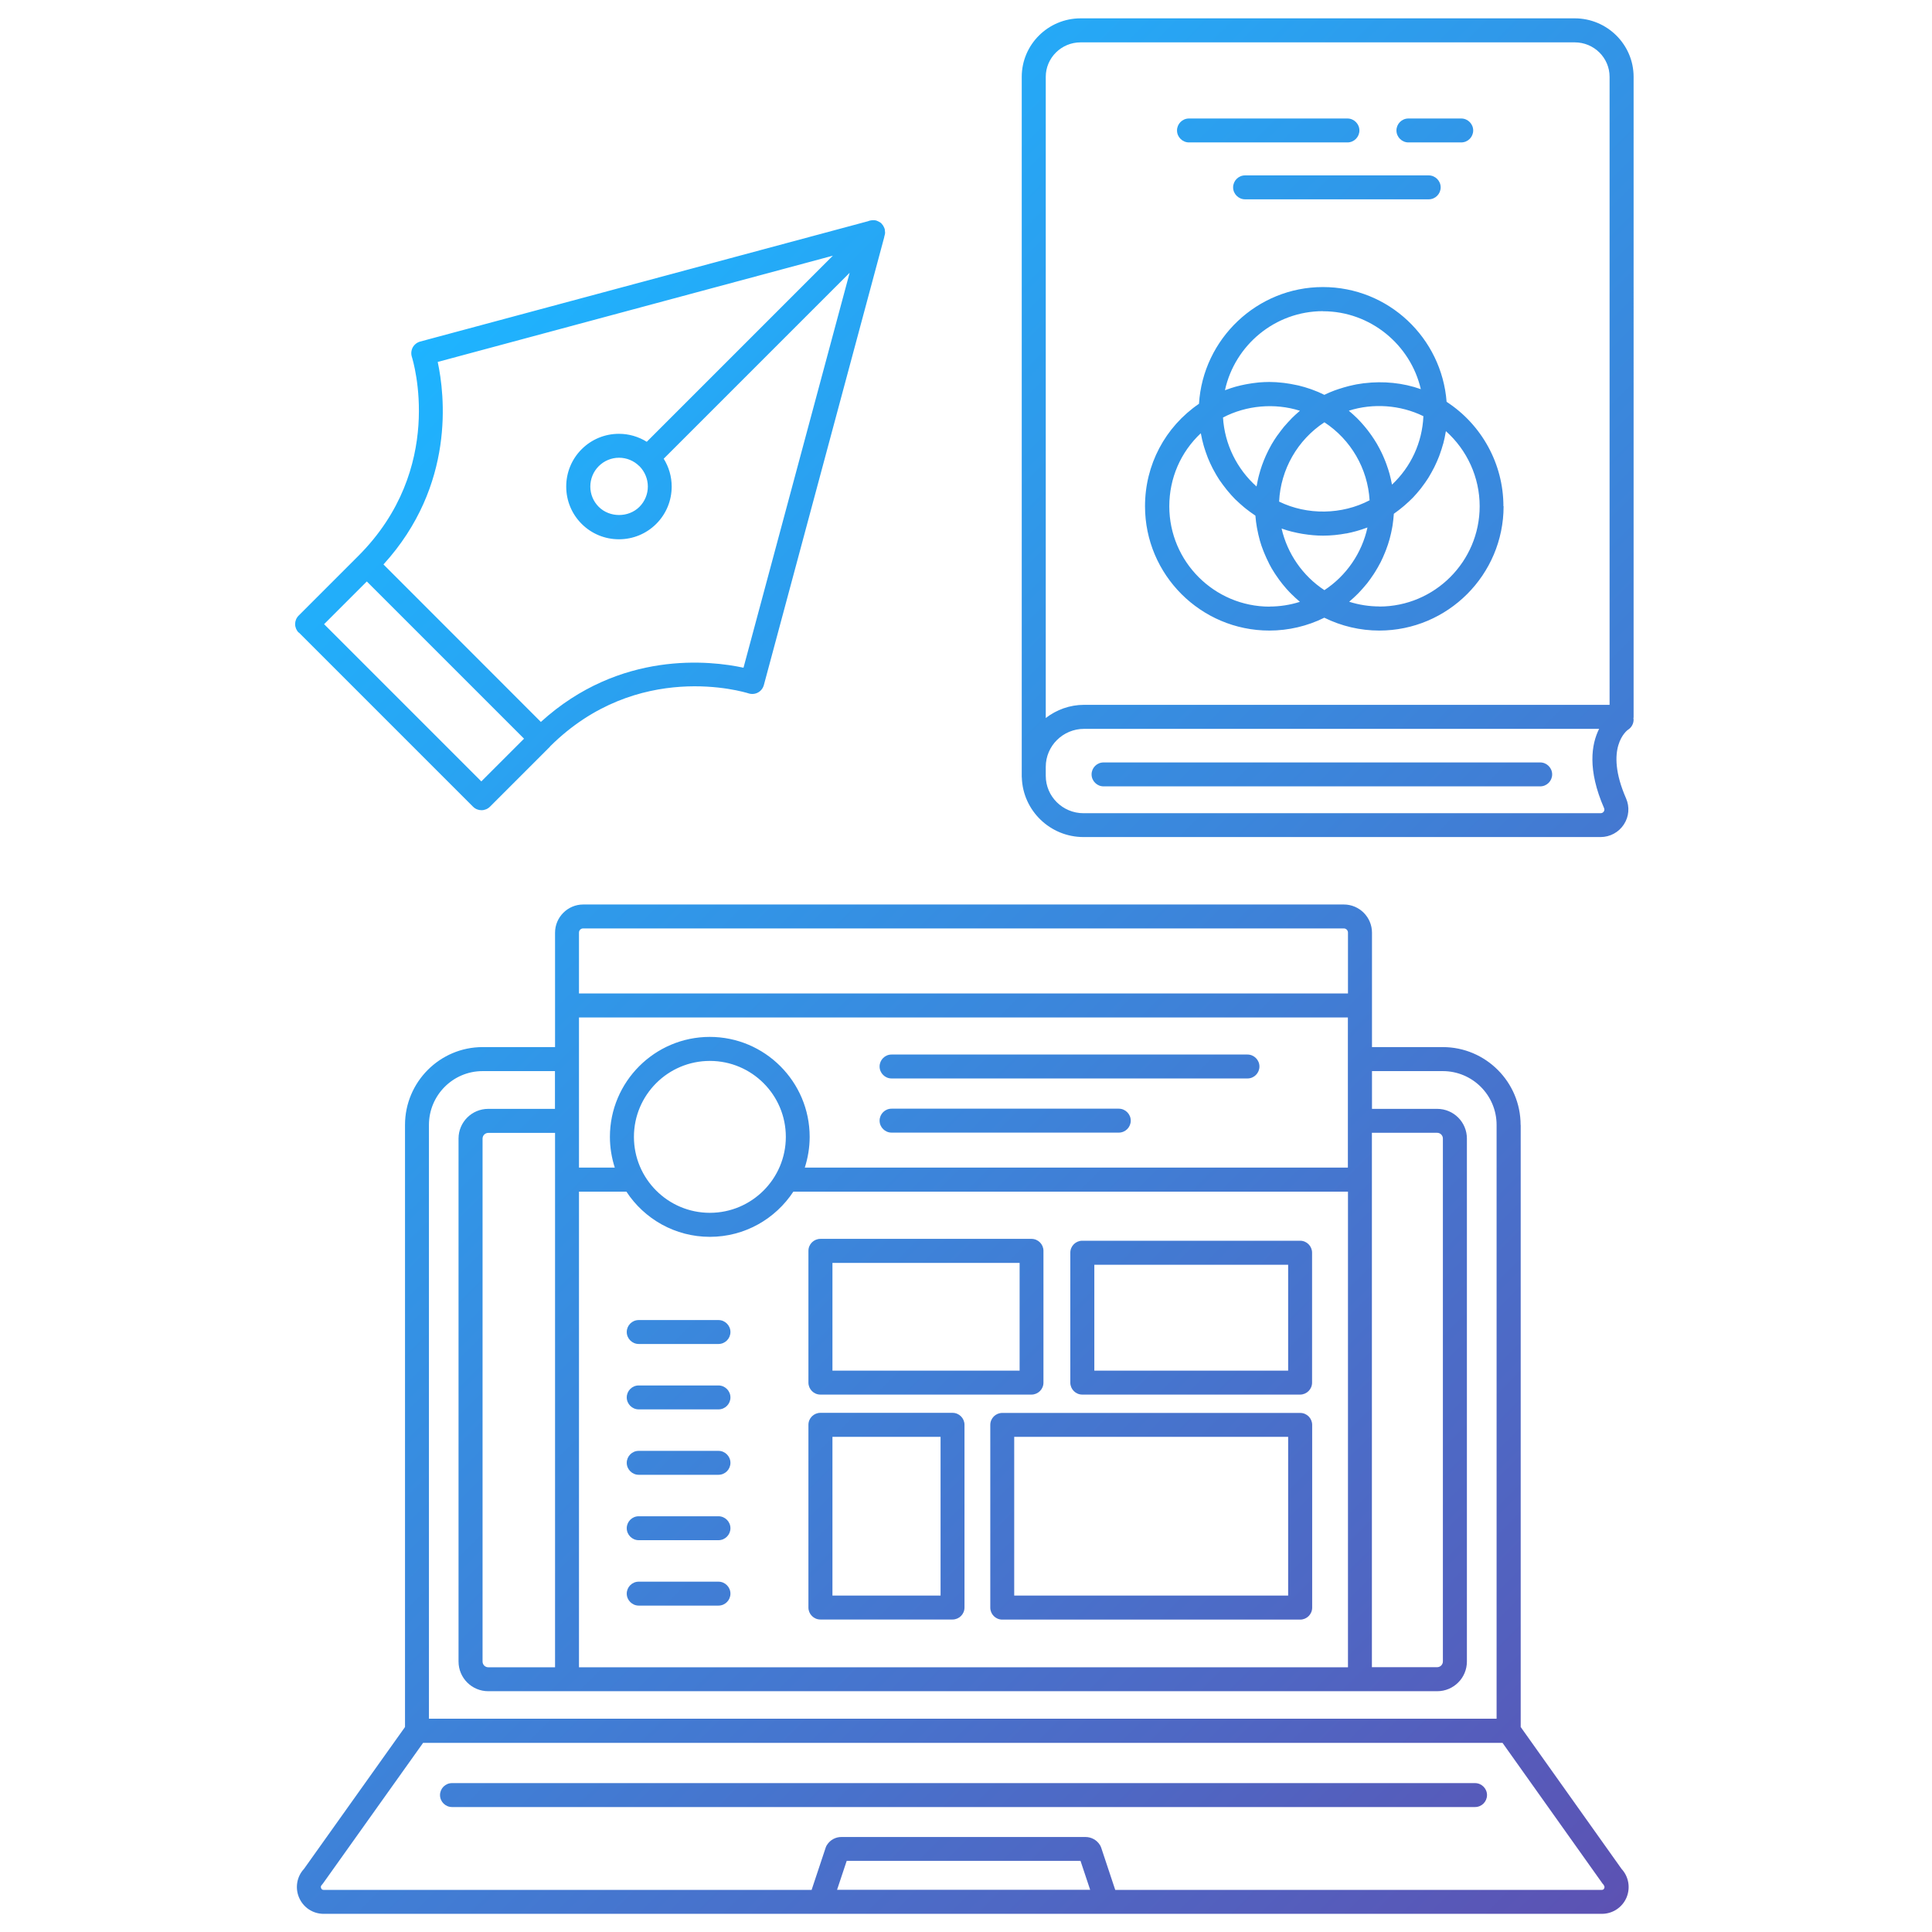 <?xml version="1.0" encoding="UTF-8"?><svg id="_饑1" xmlns="http://www.w3.org/2000/svg" xmlns:xlink="http://www.w3.org/1999/xlink" viewBox="0 0 218 218"><defs><style>.cls-1{fill:url(#_裼隯澵_胙琅韃炅_42);}</style><linearGradient id="_裼隯澵_胙琅韃炅_42" x1="42.26" y1="43.41" x2="198.39" y2="199.54" gradientUnits="userSpaceOnUse"><stop offset="0" stop-color="#1eb4ff"/><stop offset="1" stop-color="#5c52b3"/></linearGradient></defs><path class="cls-1" d="M115.29,86.52V8.67c0-3.64,2.98-6.6,6.64-6.6h55.76c3.66,0,6.64,2.96,6.64,6.6V80.88c0,.06,0,.11-.02,.16,0,.05,.02,.11,.02,.16,0,.46-.24,.9-.63,1.14-.09,.06-2.74,1.99-.22,7.75,.42,.96,.33,2.06-.25,2.94-.58,.89-1.57,1.42-2.63,1.42h-58.34c-3.77,0-6.84-2.99-6.96-6.7,0-.04-.01-.07-.01-.11v-1.13Zm2.71-77.85V81.02c1.2-.93,2.7-1.49,4.33-1.49h59.29V8.67c0-2.15-1.76-3.89-3.93-3.89h-55.76c-2.17,0-3.93,1.75-3.93,3.89Zm0,78.87c0,2.33,1.91,4.22,4.26,4.22h58.34c.21,0,.32-.12,.37-.2,.05-.08,.1-.21,.03-.37-1.9-4.35-1.43-7.22-.56-8.95h-58.11c-2.39,0-4.33,1.92-4.33,4.29v1.01Zm6.52,1.19h49.27c.75,0,1.35-.61,1.35-1.35s-.61-1.35-1.35-1.35h-49.27c-.75,0-1.35,.61-1.35,1.35s.61,1.35,1.35,1.35Zm9.64-72.66h17.88c.75,0,1.35-.61,1.35-1.35s-.61-1.35-1.35-1.35h-17.88c-.75,0-1.35,.61-1.35,1.35s.61,1.35,1.35,1.35Zm27.05,6.42c.75,0,1.35-.61,1.35-1.35s-.61-1.35-1.35-1.35h-20.72c-.75,0-1.35,.61-1.35,1.35s.61,1.35,1.35,1.35h20.72Zm-2.29-6.42h5.96c.75,0,1.35-.61,1.35-1.35s-.61-1.35-1.35-1.35h-5.96c-.75,0-1.35,.61-1.35,1.35s.61,1.35,1.35,1.35Zm10.74,41.05c0,7.73-6.29,14.03-14.03,14.03-2.15,0-4.27-.5-6.2-1.45-1.92,.95-4.05,1.45-6.2,1.45-7.73,0-14.03-6.29-14.03-14.03,0-4.67,2.26-8.94,6.09-11.56,.45-7.32,6.56-13.17,13.98-13.17s13.41,5.75,13.96,12.95c3.97,2.58,6.41,7.02,6.41,11.77Zm-26.42,11.32c1.17,0,2.33-.18,3.43-.53-.02-.02-.03-.03-.05-.05-.31-.27-.61-.54-.9-.83-.06-.06-.12-.13-.19-.19-.26-.27-.51-.55-.74-.84-.03-.04-.07-.08-.1-.12-.26-.32-.49-.65-.72-.99-.05-.08-.1-.16-.16-.24-.22-.34-.43-.69-.61-1.05,0,0,0-.02-.01-.03-.19-.37-.36-.75-.52-1.13-.04-.09-.07-.18-.11-.27-.15-.38-.29-.77-.4-1.17-.01-.04-.02-.08-.03-.12-.1-.37-.19-.75-.26-1.13-.02-.09-.03-.17-.05-.26-.07-.41-.13-.83-.16-1.25,0-.02,0-.04,0-.05-.02-.01-.03-.03-.05-.04-.36-.24-.7-.49-1.03-.75-.07-.06-.14-.12-.21-.17-.31-.26-.61-.53-.9-.81-.02-.02-.05-.04-.07-.06-.3-.3-.58-.62-.85-.94-.06-.07-.12-.15-.18-.22-.26-.33-.51-.66-.75-1.01-.02-.03-.04-.06-.06-.09-.22-.33-.41-.67-.6-1.02-.04-.08-.09-.16-.13-.24-.19-.37-.36-.74-.52-1.13-.03-.07-.05-.14-.08-.21-.13-.34-.25-.69-.36-1.05-.02-.08-.05-.16-.07-.24-.11-.4-.21-.8-.28-1.21,0-.04-.02-.08-.03-.11-2.26,2.12-3.55,5.06-3.55,8.24,0,6.24,5.08,11.32,11.32,11.32Zm6.04-33.33c-5.4,0-9.95,3.83-11.06,8.92,.04-.01,.08-.02,.12-.04,.36-.13,.72-.26,1.09-.36,.01,0,.03,0,.04-.01,.36-.1,.72-.18,1.08-.25,.11-.02,.23-.04,.34-.06,.28-.05,.56-.09,.84-.12,.11-.01,.23-.03,.34-.04,.39-.03,.77-.05,1.16-.05,.5,0,.99,.03,1.48,.09,.06,0,.12,.01,.19,.02,.47,.06,.93,.14,1.39,.24,.08,.02,.16,.03,.24,.05,.45,.11,.9,.24,1.33,.39,.07,.03,.15,.05,.22,.08,.45,.16,.89,.35,1.31,.56,.01,0,.03,.01,.04,.02,.02-.01,.04-.02,.07-.03,.34-.17,.69-.31,1.05-.45,.15-.06,.3-.11,.46-.16,.21-.07,.42-.14,.64-.2,.37-.11,.74-.2,1.12-.28,.1-.02,.19-.04,.29-.06,.28-.05,.56-.09,.84-.13,.01,0,.03,0,.04,0,2.14-.26,4.35-.05,6.38,.67-1.16-5.02-5.7-8.79-11.03-8.79Zm11.31,11.84c-2.58-1.26-5.65-1.48-8.39-.61,.03,.02,.05,.05,.07,.07,.29,.24,.56,.49,.83,.75,.02,.02,.04,.05,.07,.07,.24,.24,.47,.49,.69,.75,.07,.08,.14,.17,.21,.25,.18,.21,.34,.43,.51,.66,.06,.08,.12,.16,.18,.25,.21,.3,.41,.61,.6,.93,.02,.03,.03,.06,.05,.09,.17,.29,.32,.59,.47,.89,.05,.1,.09,.2,.14,.3,.11,.25,.22,.5,.32,.76,.04,.1,.08,.2,.11,.3,.13,.35,.24,.7,.34,1.05,0,.03,.01,.05,.02,.08,.09,.33,.16,.67,.23,1.01,0,.04,.02,.09,.03,.13,2.13-2,3.41-4.74,3.54-7.71Zm-18.81,7.95c0-.06,.03-.12,.04-.18,.05-.29,.11-.58,.18-.87,.02-.09,.04-.18,.07-.27,.1-.37,.2-.73,.33-1.08,.02-.05,.04-.11,.06-.16,.11-.3,.23-.6,.36-.89,.04-.1,.09-.2,.14-.3,.13-.27,.26-.54,.41-.8,.04-.07,.08-.14,.12-.22,.19-.32,.39-.64,.6-.94,.05-.07,.1-.14,.16-.21,.17-.24,.35-.47,.53-.7,.07-.09,.14-.18,.22-.26,.21-.24,.42-.48,.65-.71,.04-.04,.08-.09,.12-.13,.26-.26,.54-.51,.83-.76,.03-.02,.05-.05,.08-.07-2.84-.9-6.04-.62-8.68,.76,.18,3.01,1.57,5.82,3.8,7.8Zm12.76,1.55c-.21-3.57-2.11-6.84-5.1-8.8-3.03,1.99-4.94,5.32-5.11,8.95,3.18,1.55,7.09,1.49,10.21-.15Zm-5.1,10.14c2.49-1.64,4.23-4.19,4.86-7.07-.04,.01-.08,.03-.12,.04-.73,.27-1.47,.48-2.24,.63-.01,0-.03,0-.04,0-.86,.16-1.73,.25-2.61,.25-.76,0-1.51-.07-2.25-.19-.02,0-.05,0-.07-.01-.37-.06-.74-.14-1.11-.23-.03,0-.06-.01-.09-.02-.37-.09-.73-.2-1.09-.33-.02,0-.05-.01-.07-.02,.65,2.83,2.38,5.34,4.83,6.95Zm6.2,1.85c6.24,0,11.32-5.08,11.32-11.32,0-3.26-1.42-6.34-3.81-8.47,0,.05-.02,.1-.03,.15-.07,.41-.15,.82-.26,1.22,0,.03-.02,.06-.03,.09-.1,.38-.23,.76-.36,1.13-.03,.08-.06,.16-.09,.25-.15,.38-.31,.76-.49,1.12-.03,.07-.07,.13-.1,.2-.17,.34-.36,.66-.55,.99-.03,.05-.06,.1-.09,.15-.22,.35-.46,.68-.71,1.01-.05,.07-.11,.14-.16,.21-.26,.33-.54,.65-.83,.96,0,0,0,0,0,0-.29,.3-.61,.59-.93,.87-.07,.06-.13,.12-.2,.17-.32,.27-.66,.53-1,.77-.02,.01-.03,.03-.05,.04,0,.02,0,.05,0,.07-.03,.42-.08,.84-.14,1.25-.01,.1-.03,.19-.05,.28-.07,.38-.15,.75-.25,1.12-.01,.05-.02,.1-.04,.15-.11,.4-.24,.79-.39,1.18-.04,.1-.07,.19-.11,.28-.16,.39-.32,.77-.51,1.14,0,.02-.02,.03-.03,.05-.18,.36-.39,.71-.6,1.05-.05,.08-.1,.17-.16,.25-.23,.35-.47,.68-.72,1.01-.04,.05-.08,.1-.12,.14-.24,.29-.48,.57-.74,.84-.06,.07-.12,.13-.19,.2-.29,.29-.6,.58-.92,.85-.02,.02-.04,.04-.06,.06,1.1,.35,2.26,.53,3.43,.53Zm-121.94,2.94c-.25-.25-.4-.6-.4-.96s.14-.7,.4-.96l6.73-6.73c9.87-9.87,6.2-21.96,6.04-22.47-.11-.35-.07-.74,.1-1.06,.18-.32,.48-.56,.84-.66l50.54-13.58c.18-.08,.37-.11,.58-.11,0,0,.01,0,.02,0,.11,0,.21,0,.32,.03,.06,.02,.1,.04,.16,.07,.01,0,.02,0,.03,.01,.15,.07,.3,.15,.41,.27,0,0,0,.01,.01,.01,0,0,0,0,0,0,0,0,.01,.02,.02,.03,.1,.1,.18,.22,.24,.36,.02,.04,.04,.08,.05,.12,.01,.03,.03,.06,.04,.1,.02,.07,0,.13,.02,.2,0,.07,.02,.14,.02,.21,0,.11-.03,.21-.06,.32-.02,.05-.02,.11-.04,.16,0,.01,0,.02,0,.03l-.65,2.42-12.93,48.11c-.1,.36-.33,.66-.66,.84-.33,.18-.71,.21-1.06,.1-.51-.16-12.53-3.82-22.39,5.97-.02,.03-.03,.06-.06,.08l-6.73,6.73c-.26,.26-.61,.4-.96,.4s-.69-.13-.96-.4l-17.19-17.19-2.46-2.46Zm50.2,3.94l11.97-44.54-20.98,20.98c.58,.93,.9,2.01,.9,3.14,0,1.59-.62,3.09-1.74,4.21-1.12,1.12-2.62,1.74-4.21,1.74s-3.09-.62-4.21-1.74c-1.12-1.12-1.74-2.62-1.74-4.21s.62-3.09,1.74-4.21c1.12-1.12,2.62-1.74,4.21-1.74,1.13,0,2.2,.32,3.14,.9l21-21-44.59,11.99c.79,3.67,2.02,13.91-6.12,22.85l17.76,17.77c8.94-8.13,19.19-6.91,22.85-6.12Zm-11.76-22.72c-.61-.61-1.43-.95-2.29-.95s-1.68,.34-2.29,.95c-.61,.61-.95,1.43-.95,2.3s.34,1.68,.95,2.29c1.23,1.23,3.36,1.23,4.59,0,.61-.61,.95-1.43,.95-2.29s-.34-1.68-.95-2.3Zm-35.57,17.83l17.74,17.74,4.82-4.82-17.74-17.74-4.82,4.82Zm135.02,56.52v67.92l11.38,16.01c.8,.87,1.02,2.11,.57,3.21-.47,1.13-1.57,1.86-2.79,1.86H36.52c-1.23,0-2.32-.73-2.79-1.87-.45-1.09-.23-2.34,.57-3.2l11.4-16.01V126.93c0-4.84,3.93-8.78,8.76-8.78h8.17v-12.91c0-1.75,1.43-3.18,3.18-3.18h85.82c1.76,0,3.18,1.43,3.18,3.18v12.91h7.99c4.84,0,8.78,3.94,8.78,8.78Zm9.38,85.75c-.05-.05-.1-.11-.15-.17l-11.28-15.87H47.74l-11.3,15.87c-.04,.06-.09,.12-.14,.17-.1,.1-.12,.22-.07,.35,.05,.13,.15,.2,.29,.2h55.06l1.59-4.78c.03-.1,.08-.2,.14-.29,.36-.57,.97-.9,1.63-.9h27.54c.67,0,1.28,.34,1.63,.9,.06,.09,.1,.19,.14,.29l1.59,4.78h54.89c.14,0,.24-.06,.29-.19,.05-.13,.03-.25-.07-.35Zm-57.96,.54l-1.09-3.27h-26.38l-1.09,3.27h28.56ZM48.4,126.93v67h120.47V126.93c0-3.35-2.72-6.07-6.07-6.07h-7.99v4.26h7.36c1.85,0,3.35,1.5,3.35,3.35v59.01c0,1.85-1.5,3.35-3.35,3.35h-8.71s0,0,0,0H63.97s0,0,0,0h-8.88c-1.85,0-3.35-1.5-3.35-3.35v-59.01c0-1.85,1.5-3.35,3.35-3.35h7.53v-4.26h-8.17c-3.34,0-6.05,2.73-6.05,6.07Zm16.93-14.83h86.77v-6.87c0-.26-.21-.47-.47-.47H65.8c-.26,0-.47,.21-.47,.47v6.87Zm0,2.71v16.94h4.04c-.35-1.09-.55-2.26-.55-3.47,0-6.22,5.06-11.28,11.27-11.28s11.27,5.06,11.27,11.28c0,1.21-.2,2.37-.55,3.47h61.28v-16.94H65.33Zm97.48,13.66c0-.36-.29-.65-.65-.65h-7.36v60.3h7.36c.36,0,.65-.29,.65-.65v-59.01Zm-10.71,59.66v-53.67h-62.58c-2.02,3.07-5.48,5.1-9.42,5.1s-7.41-2.03-9.42-5.1h-5.35v53.67h86.77Zm-97.65-.65c0,.36,.29,.65,.65,.65h7.53v-60.3h-7.53c-.36,0-.65,.29-.65,.65v59.01Zm25.65-50.63c4.72,0,8.57-3.84,8.57-8.57s-3.84-8.57-8.57-8.57-8.57,3.84-8.57,8.57,3.84,8.57,8.57,8.57Zm86.34,64.35H51c-.75,0-1.35,.61-1.35,1.35s.61,1.35,1.35,1.35h115.44c.75,0,1.35-.61,1.35-1.35s-.61-1.35-1.35-1.35Zm-94.37-49.55h9c.75,0,1.35-.61,1.35-1.35s-.61-1.35-1.35-1.35h-9c-.75,0-1.35,.61-1.35,1.35s.61,1.35,1.35,1.35Zm0,7.38h9c.75,0,1.35-.61,1.35-1.35s-.61-1.35-1.35-1.35h-9c-.75,0-1.35,.61-1.35,1.35s.61,1.35,1.35,1.35Zm0,7.38h9c.75,0,1.35-.61,1.35-1.35s-.61-1.35-1.35-1.35h-9c-.75,0-1.35,.61-1.35,1.35s.61,1.35,1.35,1.35Zm0,7.38h9c.75,0,1.35-.61,1.35-1.35s-.61-1.35-1.35-1.35h-9c-.75,0-1.35,.61-1.35,1.35s.61,1.35,1.35,1.35Zm0,7.38h9c.75,0,1.35-.61,1.35-1.35s-.61-1.35-1.35-1.35h-9c-.75,0-1.35,.61-1.35,1.35s.61,1.35,1.35,1.35Zm68.69-62.18h-40.16c-.75,0-1.35,.61-1.35,1.35s.61,1.35,1.35,1.35h40.16c.75,0,1.35-.61,1.35-1.35s-.61-1.35-1.35-1.35Zm-40.16,6.11c-.75,0-1.35,.61-1.35,1.35s.61,1.35,1.35,1.35h25.64c.75,0,1.35-.61,1.35-1.35s-.61-1.35-1.35-1.35h-25.64Zm47.46,35.68v20.62c0,.75-.61,1.35-1.35,1.35h-33.62c-.75,0-1.35-.61-1.35-1.35v-20.62c0-.75,.61-1.35,1.35-1.35h33.62c.75,0,1.35,.61,1.35,1.35Zm-33.62,19.26h30.91v-17.91h-30.91v17.91Zm6.33-24.03v-14.66c0-.75,.61-1.35,1.35-1.35h24.58c.75,0,1.35,.61,1.35,1.35v14.66c0,.75-.61,1.35-1.35,1.35h-24.58c-.75,0-1.35-.61-1.35-1.35Zm2.71-1.35h21.87v-11.95h-21.87v11.95Zm-32.26,26.73v-20.62c0-.75,.61-1.35,1.35-1.35h14.91c.75,0,1.35,.61,1.35,1.35v20.62c0,.75-.61,1.35-1.35,1.35h-14.91c-.75,0-1.35-.61-1.35-1.35Zm2.71-1.35h12.2v-17.91h-12.2v17.91Zm-2.71-24.03v-14.87c0-.75,.61-1.35,1.35-1.35h23.82c.75,0,1.35,.61,1.35,1.35v14.87c0,.75-.61,1.35-1.35,1.35h-23.82c-.75,0-1.35-.61-1.35-1.35Zm2.71-1.35h21.12v-12.16h-21.12v12.16Z"/></svg>